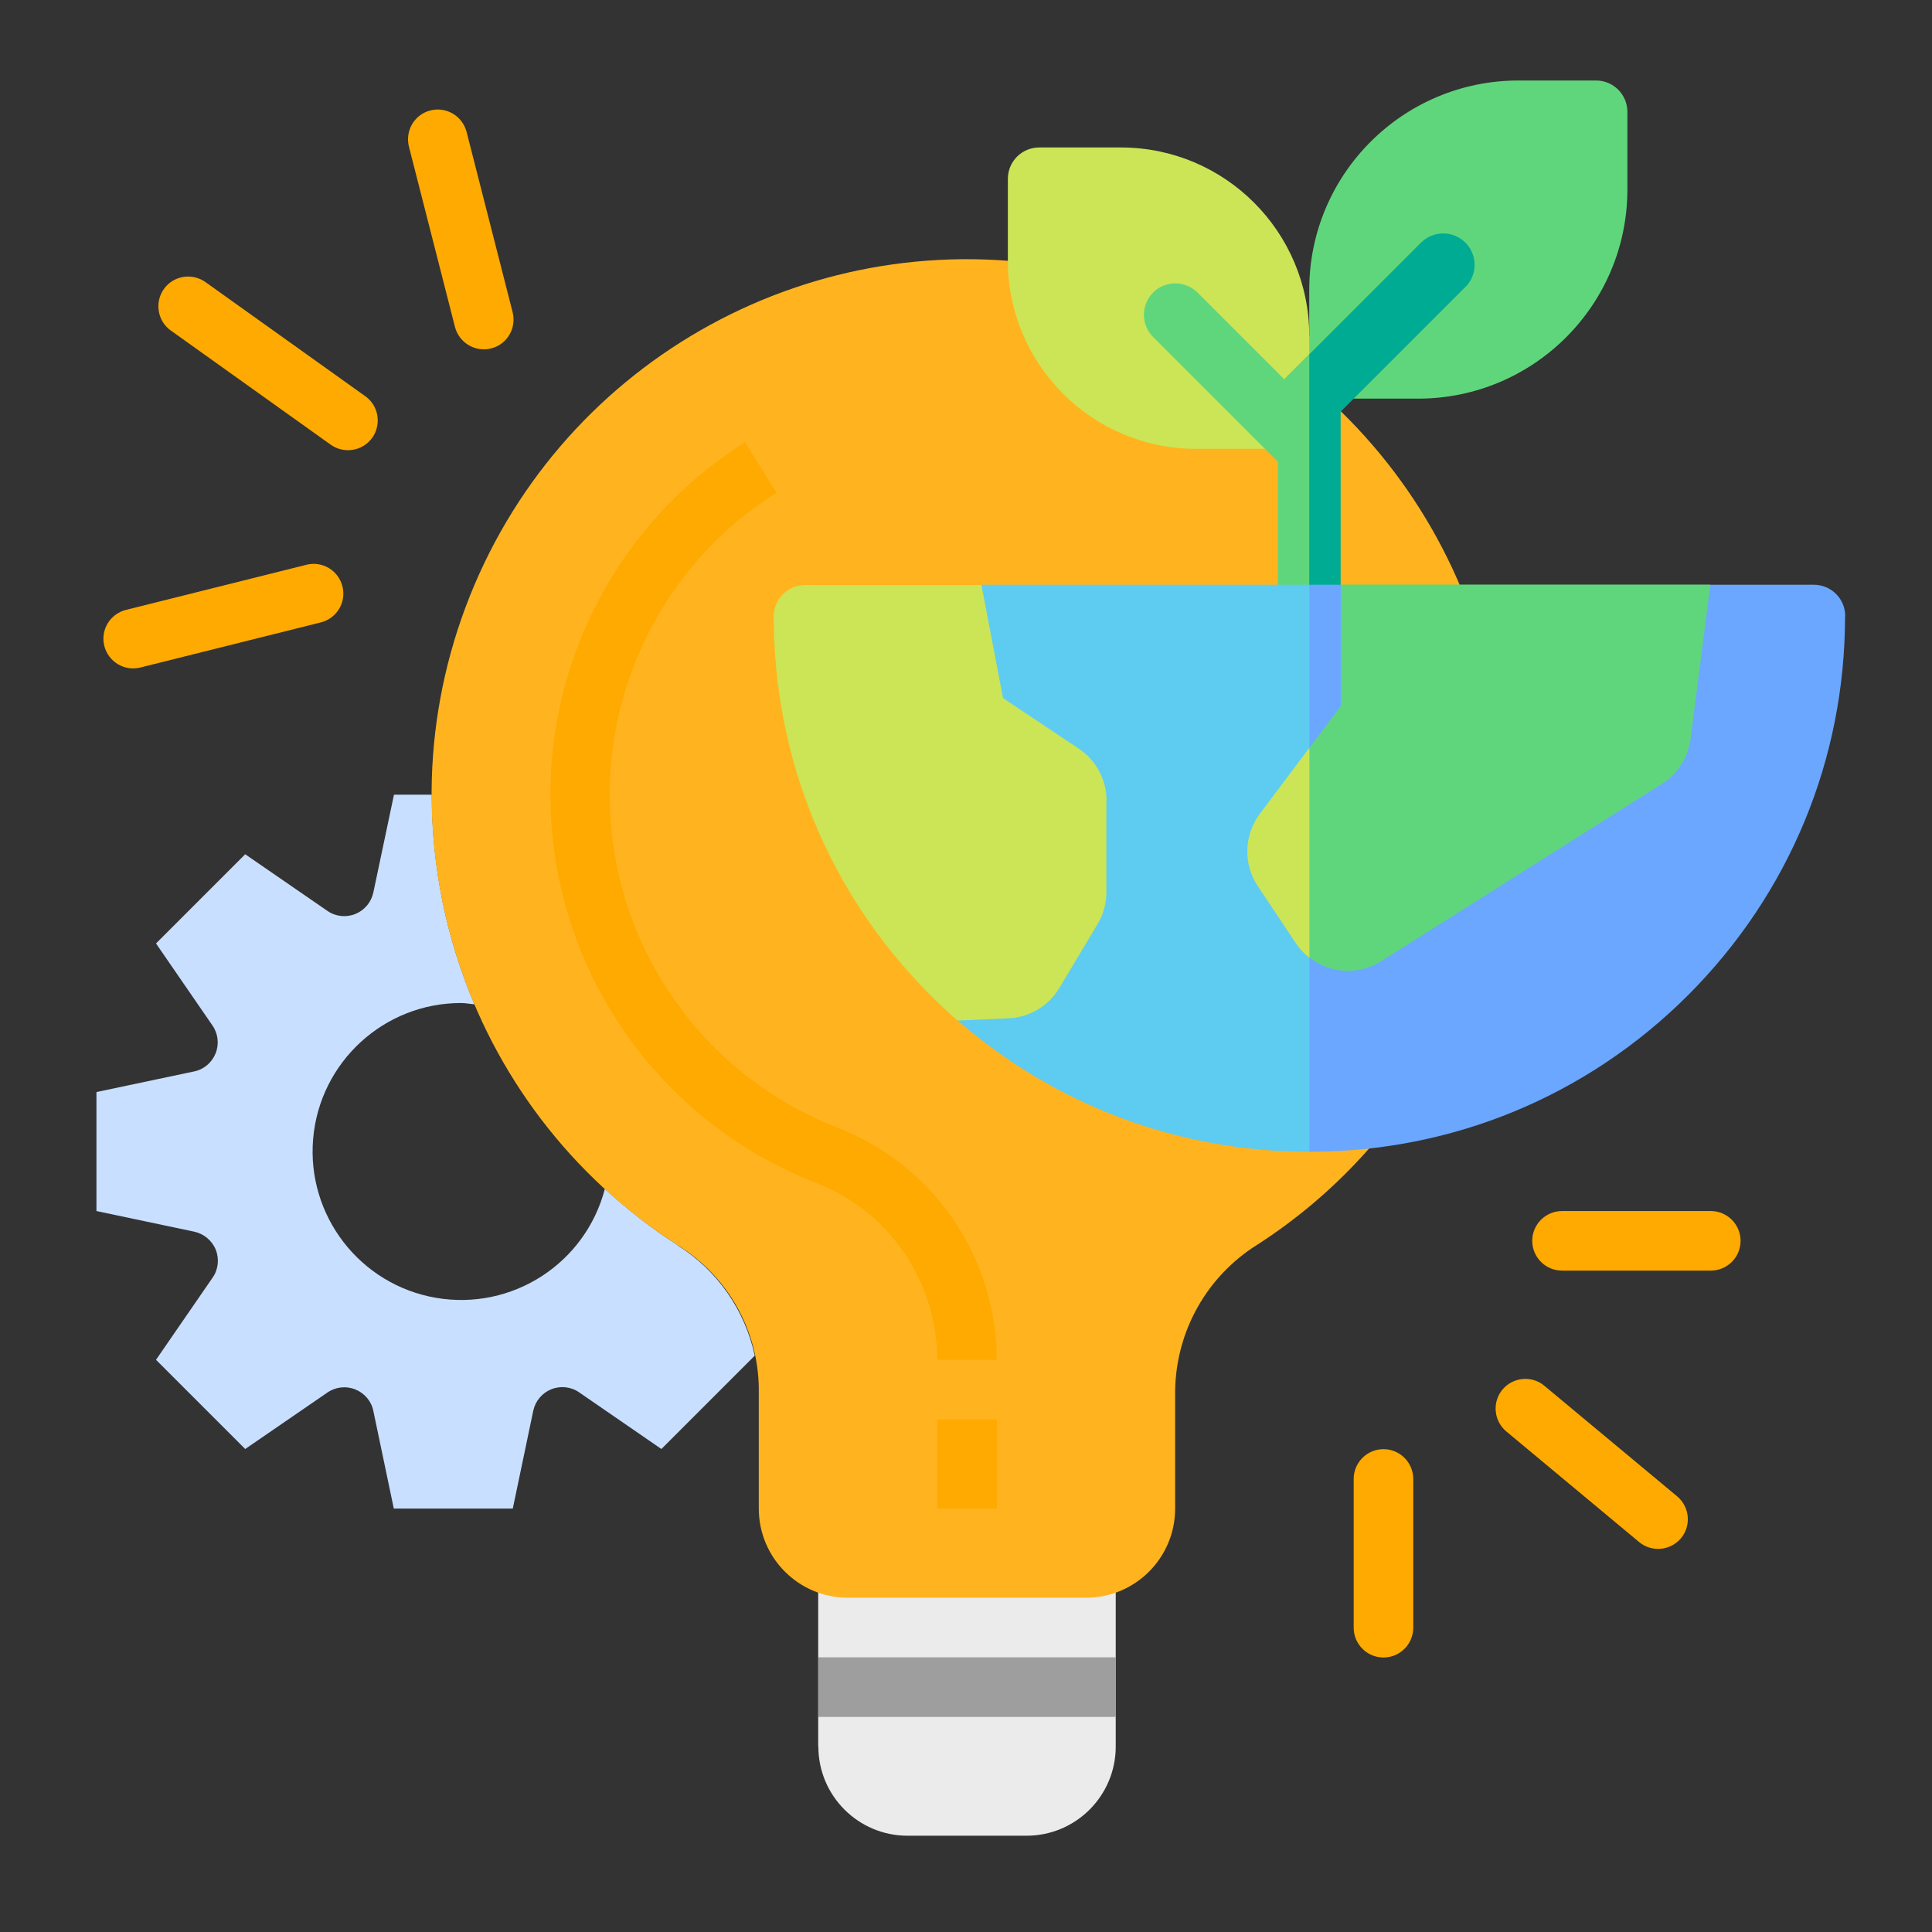 <svg width="120" height="120" viewBox="0 0 120 120" fill="none" xmlns="http://www.w3.org/2000/svg">
<rect x="0" y="0" width="120" height="120" fill="#333333" stroke="none"/>
<path d="M50.83 108.48C50.83 111.54 53.31 114.02 56.37 114.02H63.76C66.82 114.02 69.3 111.54 69.3 108.48V97.39H50.82V108.48H50.83Z" fill="#EBEBEB"/>
<path d="M42.12 77.36C40.5 76.32 38.98 75.14 37.57 73.84C36.36 78.48 31.81 81.42 27.08 80.61C22.36 79.8 19.04 75.5 19.45 70.73C19.86 65.96 23.86 62.29 28.65 62.3C28.93 62.3 29.2 62.36 29.47 62.38C27.72 58.26 26.82 53.84 26.82 49.36H24.47L23.19 55.43C23.06 56.04 22.64 56.54 22.07 56.77C21.5 57 20.84 56.93 20.34 56.58L15.23 53.06L9.69 58.6L13.2 63.7C13.55 64.21 13.62 64.86 13.39 65.43C13.16 66 12.66 66.43 12.05 66.55L5.99 67.83V75.22L12.06 76.5C12.66 76.63 13.17 77.05 13.4 77.62C13.63 78.19 13.56 78.85 13.21 79.35L9.69 84.46L15.23 90L20.34 86.49C20.85 86.14 21.5 86.07 22.07 86.3C22.64 86.53 23.07 87.03 23.19 87.64L24.46 93.7H31.85L33.12 87.63C33.25 87.02 33.67 86.52 34.24 86.29C34.81 86.06 35.47 86.13 35.97 86.48L41.08 90L46.88 84.2C46.27 81.37 44.55 78.9 42.1 77.36H42.12Z" fill="#C9DFFF"/>
<path d="M93.32 49.36C93.32 33.41 82 19.71 66.34 16.7C50.68 13.69 35.09 22.22 29.18 37.03C23.27 51.84 28.7 68.76 42.12 77.36C45.2 79.27 47.09 82.61 47.13 86.23V93.7C47.13 96.76 49.61 99.24 52.67 99.24H67.45C70.51 99.24 72.99 96.76 72.99 93.7V86.39C73.04 82.68 74.96 79.26 78.11 77.3C87.6 71.18 93.32 60.66 93.32 49.37V49.36Z" fill="#FFB41F"/>
<path d="M50.83 102.94H69.31V106.64H50.83V102.94Z" fill="#9E9E9E"/>
<path d="M58.22 88.16H61.92V93.7H58.22V88.16Z" fill="#FFAA00"/>
<path d="M61.91 84.46H58.21C58.21 79.57 55.2 75.2 50.63 73.45C41.54 69.89 35.22 61.52 34.3 51.8C33.38 42.08 38.01 32.67 46.27 27.47L48.23 30.6C41.15 35.06 37.18 43.12 37.97 51.46C38.76 59.79 44.17 66.97 51.97 70.02C57.96 72.31 61.91 78.06 61.91 84.47V84.46Z" fill="#FFAA00"/>
<path d="M97.02 75.22H106.26C107.28 75.22 108.11 76.05 108.11 77.07C108.11 78.09 107.28 78.92 106.26 78.92H97.02C96 78.92 95.17 78.09 95.17 77.07C95.17 76.05 96 75.22 97.02 75.22Z" fill="#FFAA00"/>
<path d="M93.32 86.31C93.97 85.53 95.14 85.42 95.92 86.07L104.17 92.94C104.95 93.59 105.06 94.76 104.41 95.54C103.76 96.32 102.59 96.43 101.81 95.78L93.56 88.91C92.78 88.26 92.67 87.09 93.32 86.31Z" fill="#FFAA00"/>
<path d="M85.93 90.01C86.95 90.01 87.78 90.84 87.78 91.86V101.1C87.78 102.12 86.95 102.95 85.93 102.95C84.91 102.95 84.08 102.12 84.08 101.1V91.86C84.08 90.84 84.91 90.01 85.93 90.01Z" fill="#FFAA00"/>
<path d="M7.83 37.88L19.03 35.08C20.02 34.83 21.02 35.43 21.27 36.42C21.52 37.41 20.92 38.41 19.92 38.66L8.72 41.46C7.73 41.71 6.73 41.11 6.48 40.12C6.23 39.13 6.83 38.13 7.83 37.88Z" fill="#FFAA00"/>
<path d="M10.18 17.95C10.77 17.12 11.93 16.93 12.76 17.52L22.69 24.61C23.52 25.2 23.71 26.36 23.12 27.19C22.53 28.02 21.37 28.21 20.54 27.62L10.61 20.53C9.78 19.94 9.59 18.78 10.18 17.95Z" fill="#FFAA00"/>
<path d="M26.73 6.86C27.72 6.61 28.72 7.2 28.98 8.19L31.84 19.39C32.09 20.38 31.5 21.39 30.51 21.64C29.52 21.89 28.52 21.3 28.26 20.31L25.4 9.11C25.15 8.12 25.74 7.11 26.73 6.86Z" fill="#FFAA00"/>
<path d="M82.57 22.63L81.32 24.76V27.88H74.3C67.84 27.88 62.6 22.64 62.6 16.18V11.11C62.6 10.03 63.47 9.16 64.55 9.16H69.62C76.08 9.16 81.32 14.4 81.32 20.86L82.57 22.63Z" fill="#CBE557"/>
<path d="M101.08 6.95V11.76C101.08 18.94 95.26 24.76 88.08 24.76H81.32V18C81.32 10.82 87.14 5 94.32 5H99.13C100.21 5 101.08 5.87 101.08 6.95Z" fill="#60D67C"/>
<path d="M82.57 27.35V37.49L81.32 40.22C80.24 40.22 79.37 39.35 79.37 38.27V28.68L71.62 20.93C70.86 20.17 70.86 18.93 71.62 18.17C72.38 17.41 73.62 17.41 74.38 18.17L79.77 23.56C79.82 23.49 79.88 23.43 79.94 23.37L81.32 21.99L82.57 27.35Z" fill="#60D67C"/>
<path d="M91.02 17.82L83.27 25.57V38.28C83.27 39.36 82.4 40.23 81.32 40.23V22.01L88.26 15.07C89.02 14.31 90.26 14.31 91.02 15.07C91.78 15.83 91.78 17.07 91.02 17.83V17.82Z" fill="#00AB94"/>
<path d="M91.85 52.16L81.32 71.54H81.27C73.17 71.53 65.52 68.64 59.47 63.37C53.27 53.08 60.95 36.32 60.95 36.32H81.32L91.85 52.16Z" fill="#5ECBF1"/>
<path d="M114.6 38.27C114.6 47.16 111.14 55.51 104.86 61.8C98.58 68.08 90.22 71.54 81.33 71.54V36.32H83.28C83.28 36.32 88.78 40.22 94.76 40.22C100.74 40.22 106.24 36.32 106.24 36.32H112.66C113.74 36.32 114.61 37.19 114.61 38.27H114.6Z" fill="#6BA7FF"/>
<path d="M68.72 49.71V55.41C68.72 56.12 68.53 56.81 68.16 57.42L65.8 61.36C65.19 62.38 64.17 63.05 63 63.22C62.94 63.22 62.88 63.23 62.81 63.24L59.48 63.39C58.9 62.89 58.34 62.36 57.8 61.82C51.52 55.54 48.06 47.18 48.06 38.29C48.06 37.21 48.93 36.34 50.01 36.34H60.96L62.3 43.36L66.99 46.49C68.08 47.21 68.73 48.43 68.73 49.73L68.72 49.71Z" fill="#CBE557"/>
<path d="M86.46 52.69L81.33 59.49C81.33 59.49 81.3 59.47 81.28 59.45C80.97 59.2 80.7 58.91 80.47 58.56L78.13 55.05C77.21 53.68 77.26 51.87 78.25 50.55L81.27 46.52L81.32 46.46L86.45 52.69H86.46Z" fill="#CBE557"/>
<path d="M106.23 36.32L104.99 45.99C104.99 45.99 104.98 46.06 104.97 46.09C104.78 47.16 104.14 48.11 103.22 48.69L85.8 59.69C85.15 60.1 84.42 60.3 83.71 60.3C82.86 60.3 82.02 60.02 81.33 59.48V46.45L83.28 43.85V36.31H106.23V36.32Z" fill="#60D67C"/>
</svg>
